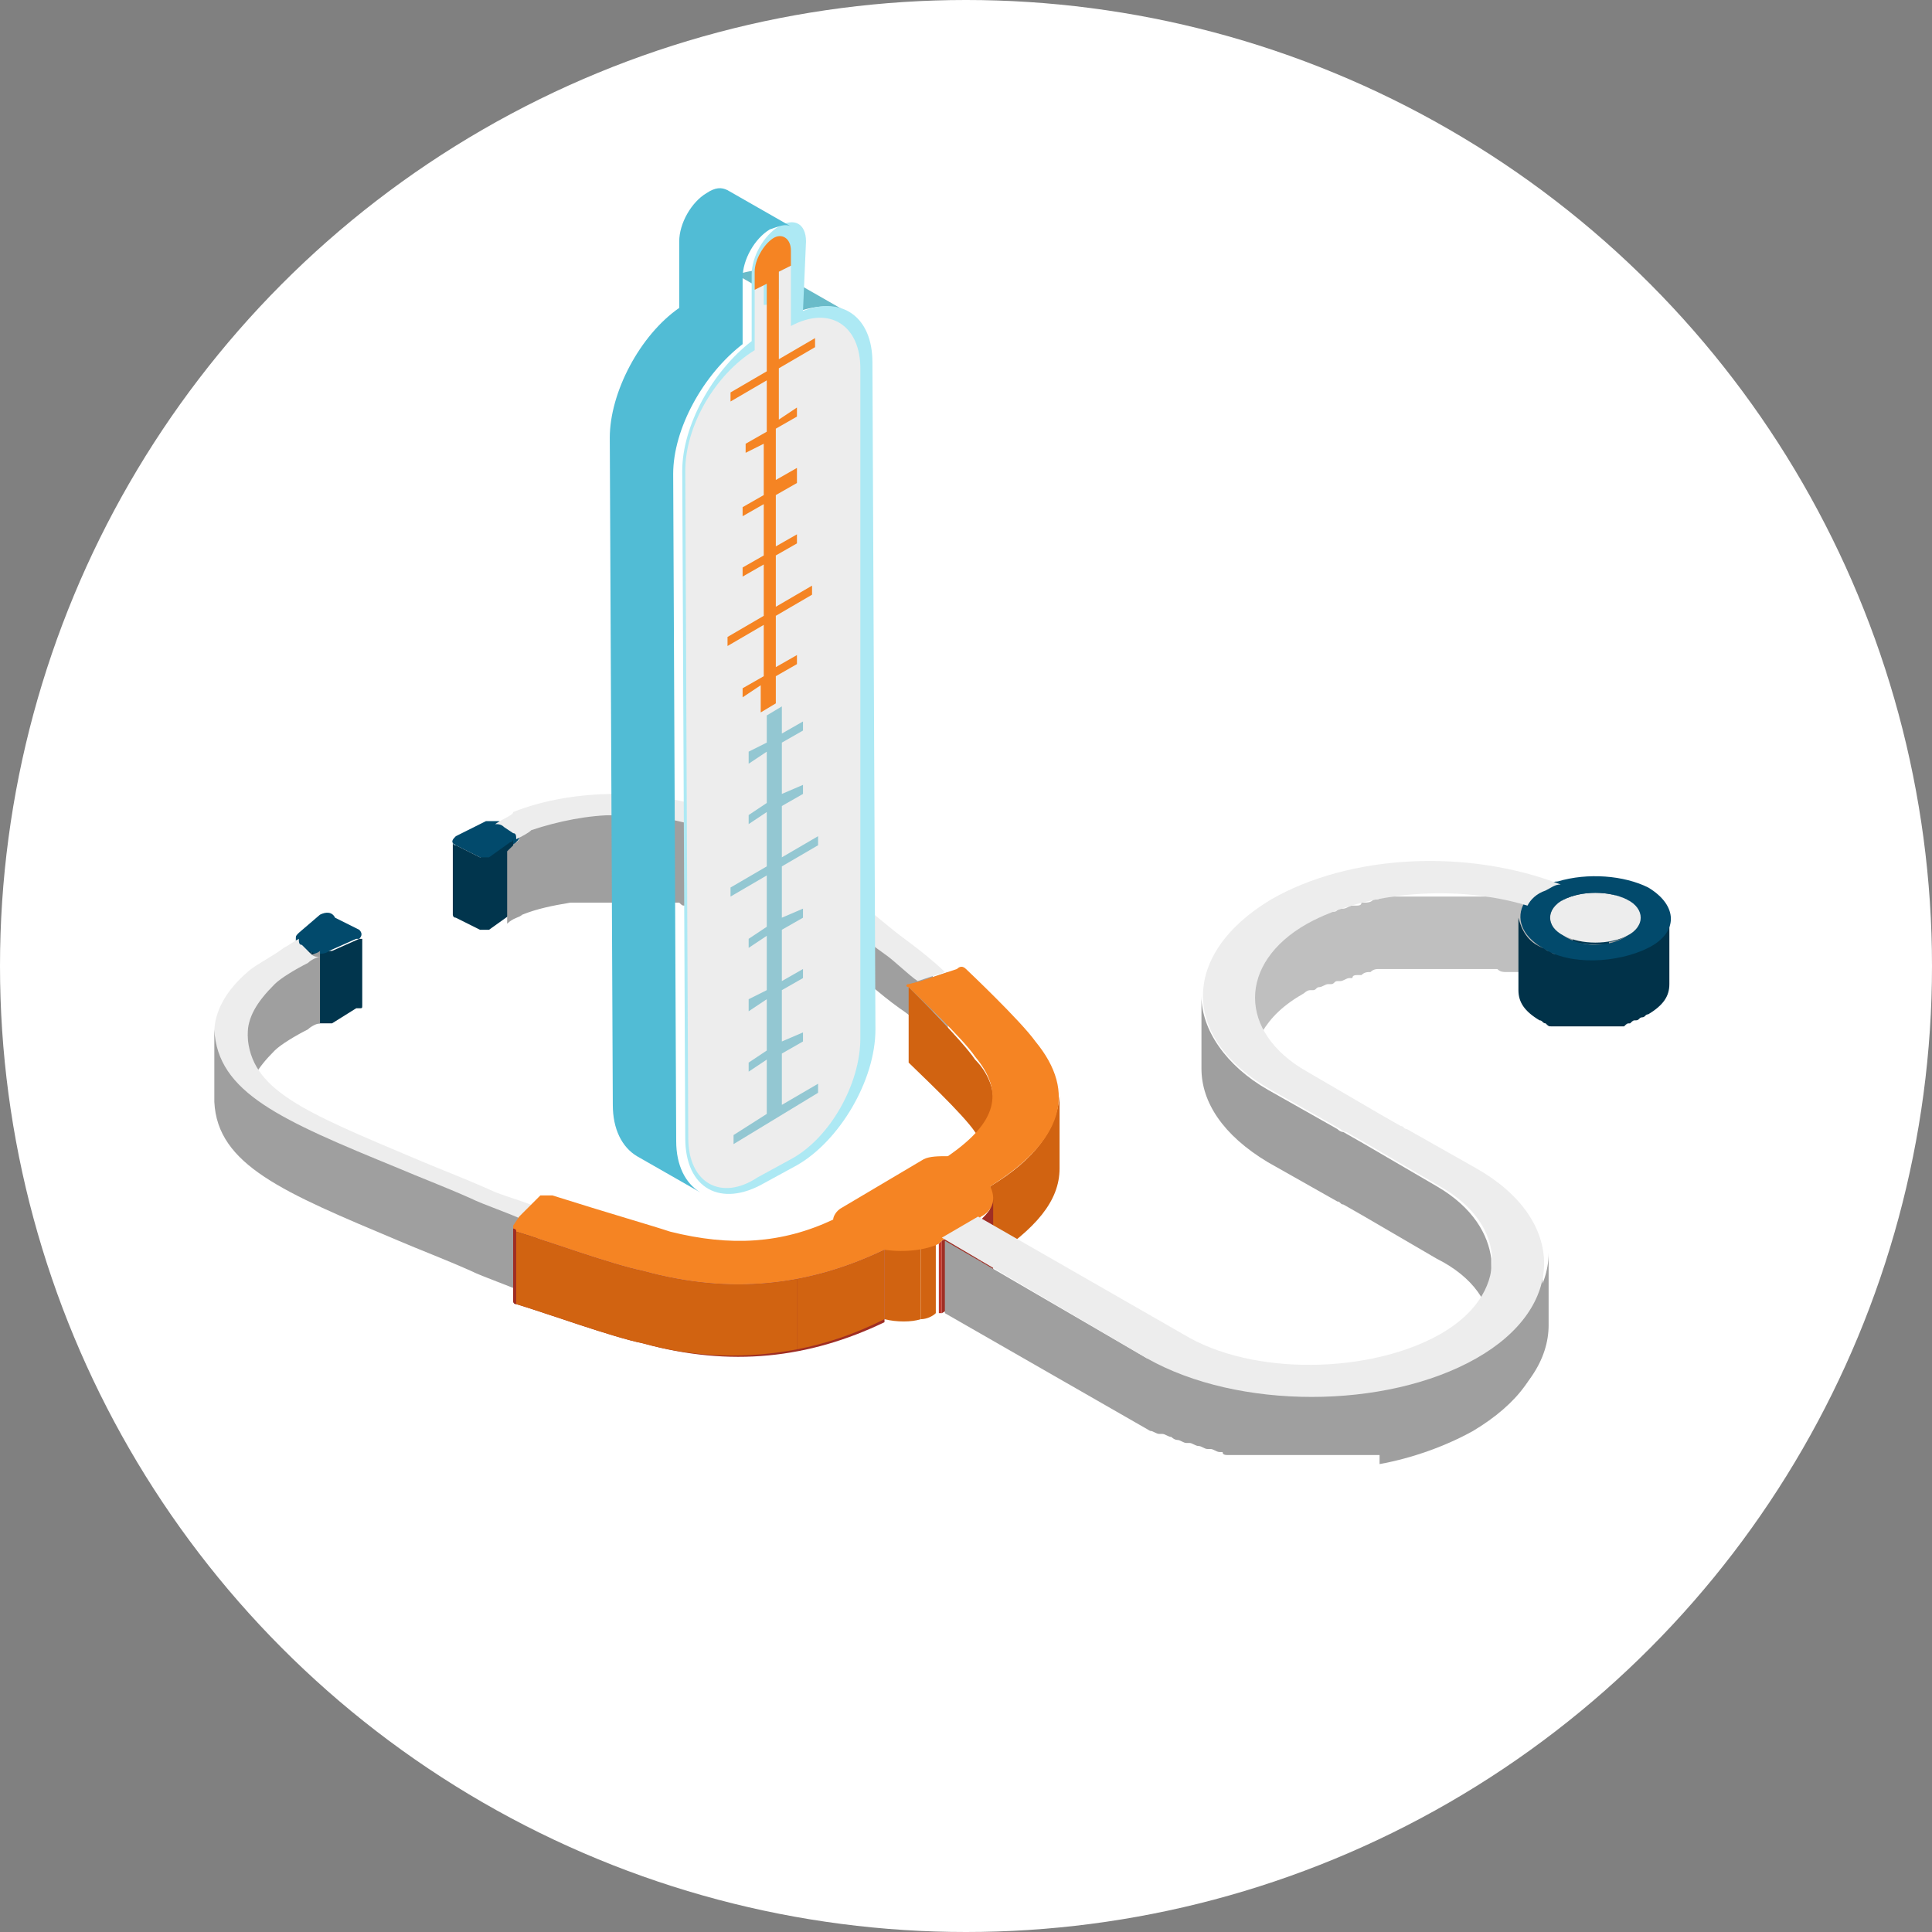 <?xml version="1.0" encoding="utf-8"?>
<!-- Generator: Adobe Illustrator 15.1.0, SVG Export Plug-In . SVG Version: 6.00 Build 0)  -->
<!DOCTYPE svg PUBLIC "-//W3C//DTD SVG 1.1//EN" "http://www.w3.org/Graphics/SVG/1.1/DTD/svg11.dtd">
<svg version="1.1" id="Calque_1" xmlns:x="http://ns.adobe.com/Extensibility/1.0/" xmlns:i="http://ns.adobe.com/AdobeIllustrator/10.0/" xmlns:graph="http://ns.adobe.com/Graphs/1.0/"
	 xmlns="http://www.w3.org/2000/svg" xmlns:xlink="http://www.w3.org/1999/xlink" x="0px" y="0px" width="64px" height="64px"
	 viewBox="0 0 64 64" style="enable-background:new 0 0 64 64;" xml:space="preserve">
<rect x="0" y="0" width="64" height="64" fill="#808080" stroke="none"/>
<style type="text/css">
<![CDATA[
	.st0{fill:#AAAAAA;}
	.st1{fill:#ACACAC;}
	.st2{fill:#ADE9F4;}
	.st3{fill:#EDEDED;}
	.st4{enable-background:new    ;}
	.st5{fill:#51BCD5;}
	.st6{fill:#BF382B;}
	.st7{fill:#BFBFBF;}
	.st8{fill:#F58423;}
	.st9{fill:#919191;}
	.st10{fill:#93C7D2;}
	.st11{fill:#FFFFFF;}
	.st12{fill:#69BBC9;}
	.st13{fill:#9F2E24;}
	.st14{fill:#9F9F9F;}
	.st15{clip-path:url(#SVGID_2_);enable-background:new    ;}
	.st16{fill:#013249;}
	.st17{fill:#01354D;}
	.st18{fill:#023C57;}
	.st19{fill:#024A6C;}
	.st20{fill:#D16311;}
	.st21{fill:#A02E24;}
]]>
</style>
<g>
	<circle class="st11" cx="32" cy="32" r="32"/>
	<g>
		<g class="st4">
			<g class="st4">
				<g class="st4">
					<path class="st7" d="M16.4,27.3l0,2.4c0.1,0,0.1,0,0.2,0l0-2.4C16.6,27.3,16.5,27.3,16.4,27.3L16.4,27.3z"/>
					<path class="st14" d="M16.6,27.3l0,2.4c0,0,0.1,0,0.1,0L16.6,27.3C16.7,27.3,16.6,27.3,16.6,27.3L16.6,27.3z"/>
				</g>
			</g>
			<g>
				<polygon class="st0" points="16.7,27.4 16.7,29.7 17,29.9 17,27.5 				"/>
			</g>
			<g class="st4">
				<g class="st4">
					<path class="st14" d="M17,27.5l0,2.4c0.1,0,0.1,0.1,0.1,0.2l0-2.4C17.1,27.6,17.1,27.6,17,27.5L17,27.5z"/>
				</g>
			</g>
			<path class="st14" d="M17.2,27.7l0,2.4c0.2-0.1,0.4-0.2,0.5-0.3c0.5-0.2,0.9-0.3,1.4-0.4l0-2.4c-0.5,0.1-1,0.2-1.4,0.4
				C17.6,27.5,17.4,27.6,17.2,27.7L17.2,27.7z"/>
			<g>
				<path class="st19" d="M15.1,27.7c-0.1,0.1-0.2,0.2,0,0.3l0.8,0.4c0.2,0.1,0.4,0.1,0.5,0c0,0,0,0,0,0l0.7-0.5
					c0.1-0.1,0.1-0.1,0.1-0.2c0-0.1-0.1-0.1-0.1-0.2l-0.3-0.2c-0.1,0-0.2-0.1-0.3-0.1c-0.1,0-0.3,0-0.4,0L15.1,27.7
					C15.1,27.7,15.1,27.7,15.1,27.7z"/>
			</g>
			<path class="st17" d="M15.1,28l0.8,0.4c0,0,0,0,0.1,0c0,0,0,0,0,0c0,0,0,0,0,0c0,0,0,0,0,0c0,0,0,0,0,0c0,0,0,0,0,0c0,0,0,0,0,0
				c0,0,0,0,0,0c0,0,0,0,0,0c0,0,0,0,0,0c0,0,0,0,0.1,0c0,0,0,0,0,0c0,0,0,0,0.1,0c0,0,0,0,0,0l0.7-0.5c0.1,0,0.1-0.1,0.1-0.2l0,2.4
				c0,0.1,0,0.1-0.1,0.2l-0.7,0.5c0,0,0,0,0,0c0,0,0,0-0.1,0c0,0,0,0,0,0c0,0,0,0-0.1,0c0,0,0,0,0,0c0,0,0,0,0,0c0,0,0,0,0,0
				c0,0,0,0,0,0c0,0,0,0,0,0c0,0,0,0,0,0c0,0,0,0,0,0c0,0,0,0,0,0c0,0,0,0,0,0c0,0,0,0,0,0c0,0,0,0,0,0c0,0-0.1,0-0.1,0l-0.8-0.4
				c-0.1,0-0.1-0.1-0.1-0.1c0,0,0,0,0,0l0-2.4C15,27.9,15,28,15.1,28z"/>
			<g class="st4">
				<g class="st4">
					<path class="st14" d="M50.5,29.9l0,2.4c0.1-0.2,0.3-0.4,0.6-0.5c0.2-0.1,0.3-0.2,0.5-0.2l0-2.4c-0.2,0.1-0.4,0.1-0.5,0.2
						C50.8,29.6,50.6,29.7,50.5,29.9L50.5,29.9z"/>
				</g>
			</g>
			<g class="st4">
				<g class="st4">
					<path class="st16" d="M51.4,30.4l0,2.4c0-0.2,0.1-0.4,0.4-0.6c0.2-0.1,0.4-0.2,0.6-0.2l0-2.4c-0.2,0-0.4,0.1-0.6,0.2
						C51.5,30,51.4,30.2,51.4,30.4L51.4,30.4z"/>
				</g>
			</g>
			<g class="st4">
				<g class="st4">
					<path class="st16" d="M51.4,30.4l0,2.4c0-0.2,0.1-0.4,0.4-0.6c0.2-0.1,0.4-0.2,0.6-0.2l0-2.4c-0.2,0-0.4,0.1-0.6,0.2
						C51.5,30,51.4,30.2,51.4,30.4L51.4,30.4z"/>
					<path class="st18" d="M52.4,29.6l0,2.4c0.4-0.1,0.8,0,1.2,0.1l0-2.4C53.2,29.5,52.8,29.5,52.4,29.6L52.4,29.6z"/>
					<path class="st16" d="M53.6,29.7l0,2.4c0.1,0,0.2,0.1,0.3,0.1c0.3,0.2,0.4,0.4,0.4,0.6l0-2.4c0-0.2-0.1-0.4-0.4-0.6
						C53.8,29.8,53.7,29.7,53.6,29.7L53.6,29.7z"/>
				</g>
			</g>
			<g class="st4">
				<g class="st4">
					<path class="st16" d="M9.8,31.1l0,2.4c0,0,0,0,0,0.1c0,0.1,0.1,0.1,0.1,0.2l0-2.4C9.9,31.2,9.8,31.2,9.8,31.1
						C9.8,31.1,9.8,31.1,9.8,31.1L9.8,31.1z"/>
				</g>
			</g>
			<g>
				<polygon class="st17" points="10,31.3 10,33.6 10.3,33.8 10.3,31.5 				"/>
			</g>
			<g class="st4">
				<path class="st16" d="M10.3,31.5l0,2.4c0,0,0.1,0,0.1,0L10.3,31.5C10.3,31.5,10.3,31.5,10.3,31.5L10.3,31.5z"/>
				<path class="st17" d="M10.3,31.5c0,0,0.1,0,0.1,0c0,0,0,0,0.1,0c0,0,0,0,0,0c0,0,0.1,0,0.1,0c0,0,0.1,0,0.1,0c0,0,0,0,0,0
					c0,0,0.1,0,0.1,0c0,0,0,0,0.1,0c0,0,0,0,0,0c0,0,0.1,0,0.1,0l0.9-0.4c0,0,0,0,0.1,0C12,31,12,31,12,30.9l0,2.4
					c0,0.1,0,0.1-0.1,0.1c0,0,0,0-0.1,0L11,33.9c0,0-0.1,0-0.1,0c0,0,0,0,0,0c0,0,0,0,0,0c0,0,0,0,0,0c0,0-0.1,0-0.1,0c0,0,0,0,0,0
					c0,0-0.1,0-0.1,0c0,0-0.1,0-0.1,0c0,0,0,0,0,0c0,0,0,0-0.1,0c0,0,0,0,0,0v0c0,0-0.1,0-0.1,0L10.3,31.5z"/>
			</g>
			<g>
				<path class="st19" d="M10.6,30.3C10.6,30.3,10.6,30.4,10.6,30.3l-0.7,0.6C9.8,31,9.8,31,9.8,31.1c0,0.1,0.1,0.1,0.1,0.2l0.3,0.2
					c0.1,0,0.2,0.1,0.3,0.1c0.1,0,0.3,0,0.4-0.1l0.9-0.4c0,0,0,0,0.1,0c0.1-0.1,0.1-0.2,0-0.3l-0.8-0.4C11,30.2,10.8,30.2,10.6,30.3
					z"/>
			</g>
			<g class="st4">
				<g class="st4">
					<path class="st14" d="M51.4,30.4l0,2.4c0,0.2,0.1,0.4,0.4,0.6c0.1,0.1,0.2,0.1,0.3,0.1l0-2.4c-0.1,0-0.2-0.1-0.3-0.1
						C51.5,30.9,51.4,30.6,51.4,30.4L51.4,30.4z"/>
					<path class="st7" d="M52.1,31.2l0,2.4c0.4,0.1,0.8,0.2,1.2,0.1l0-2.4C52.9,31.3,52.5,31.3,52.1,31.2L52.1,31.2z"/>
					<path class="st14" d="M53.3,31.2l0,2.4c0.2,0,0.4-0.1,0.6-0.2c0.3-0.2,0.4-0.4,0.4-0.6l0-2.4c0,0.2-0.1,0.4-0.4,0.6
						C53.7,31.1,53.5,31.2,53.3,31.2L53.3,31.2z"/>
				</g>
			</g>
			<g>
				<path class="st3" d="M51.8,29.8c-0.6,0.3-0.6,0.9,0,1.2c0.6,0.3,1.5,0.3,2.1,0s0.6-0.9,0-1.2C53.3,29.5,52.4,29.5,51.8,29.8z"/>
			</g>
			<path class="st7" d="M43.3,30.5c0.1,0,0.2-0.1,0.2-0.1c0,0,0,0,0.1,0c0.1,0,0.1-0.1,0.2-0.1c0,0,0,0,0,0c0.1,0,0.2-0.1,0.3-0.1
				c0,0,0,0,0.1,0c0.1,0,0.1-0.1,0.2-0.1c0,0,0,0,0.1,0c0.1,0,0.2-0.1,0.3-0.1c0,0,0,0,0.1,0c0.1,0,0.2,0,0.2-0.1c0,0,0.1,0,0.1,0
				c0.1,0,0.2,0,0.3-0.1c0,0,0,0,0,0c0.1,0,0.2,0,0.3-0.1c0,0,0,0,0,0c0,0,0,0,0,0c0.1,0,0.1,0,0.2,0c0,0,0.1,0,0.1,0
				c0.1,0,0.2,0,0.3,0c0,0,0,0,0,0c0.1,0,0.2,0,0.2,0c0,0,0.1,0,0.1,0c0.1,0,0.1,0,0.2,0c0,0,0.1,0,0.1,0c0.1,0,0.1,0,0.2,0
				c0,0,0,0,0.1,0c0.1,0,0.2,0,0.3,0c0,0,0,0,0.1,0c0.1,0,0.1,0,0.2,0c0,0,0.1,0,0.1,0c0.1,0,0.1,0,0.2,0c0,0,0.1,0,0.1,0
				c0.1,0,0.2,0,0.3,0c0,0,0,0,0,0c0.1,0,0.2,0,0.3,0c0,0,0.1,0,0.1,0c0.1,0,0.1,0,0.2,0c0,0,0.1,0,0.1,0c0.1,0,0.1,0,0.2,0
				c0,0,0,0,0.1,0c0.1,0,0.2,0,0.3,0.1c0,0,0,0,0.1,0c0.1,0,0.1,0,0.2,0c0,0,0.1,0,0.1,0c0.1,0,0.1,0,0.2,0.1c0,0,0.1,0,0.1,0
				c0.1,0,0.2,0.1,0.3,0.1l0,2.4c-0.1,0-0.2-0.1-0.3-0.1c0,0-0.1,0-0.1,0c-0.1,0-0.1,0-0.2-0.1c0,0-0.1,0-0.1,0c-0.1,0-0.1,0-0.2,0
				c0,0,0,0-0.1,0c-0.1,0-0.2,0-0.3-0.1c0,0,0,0-0.1,0c-0.1,0-0.1,0-0.2,0c0,0-0.1,0-0.1,0c-0.1,0-0.1,0-0.2,0c0,0-0.1,0-0.1,0
				c-0.1,0-0.2,0-0.3,0c0,0,0,0,0,0c-0.1,0-0.2,0-0.3,0c0,0-0.1,0-0.1,0c-0.1,0-0.1,0-0.2,0c0,0-0.1,0-0.1,0c-0.1,0-0.1,0-0.2,0
				c0,0,0,0-0.1,0c-0.1,0-0.2,0-0.3,0c0,0,0,0-0.1,0c-0.1,0-0.1,0-0.2,0c0,0-0.1,0-0.1,0c-0.1,0-0.1,0-0.2,0c0,0-0.1,0-0.1,0
				c-0.1,0-0.2,0-0.2,0c0,0,0,0,0,0c-0.1,0-0.2,0-0.3,0c0,0-0.1,0-0.1,0c-0.1,0-0.1,0-0.2,0c0,0-0.1,0-0.1,0c-0.1,0-0.2,0-0.3,0.1
				c0,0,0,0,0,0c-0.1,0-0.2,0-0.3,0.1c0,0-0.1,0-0.1,0c-0.1,0-0.2,0-0.2,0.1c0,0,0,0-0.1,0c-0.1,0-0.2,0.1-0.3,0.1c0,0,0,0-0.1,0
				c-0.1,0-0.1,0.1-0.2,0.1c0,0,0,0-0.1,0c-0.1,0-0.2,0.1-0.3,0.1c0,0,0,0,0,0c-0.1,0-0.1,0.1-0.2,0.1c0,0,0,0-0.1,0
				c-0.1,0-0.2,0.1-0.2,0.1c-0.7,0.4-1.1,0.8-1.4,1.3c-0.1,0.2-0.2,0.4-0.3,0.7c0,0.1,0,0.1,0,0.2c0,0.1,0,0.2,0,0.3l0-2.4
				C41.5,32.1,42.1,31.2,43.3,30.5z"/>
			<path class="st16" d="M51.1,31.4c0.1,0,0.1,0.1,0.2,0.1c0,0,0,0,0,0c0.1,0,0.1,0.1,0.2,0.1c0,0,0,0,0,0c0,0,0.1,0,0.1,0
				c0,0,0.1,0,0.1,0c0,0,0.1,0,0.1,0c0,0,0.1,0,0.1,0c0,0,0.1,0,0.1,0c0,0,0.1,0,0.1,0c0,0,0.1,0,0.1,0c0,0,0.1,0,0.2,0
				c0,0,0.1,0,0.1,0c0.1,0,0.1,0,0.2,0c0,0,0.1,0,0.1,0c0.1,0,0.2,0,0.3,0c0,0,0,0,0,0c0.1,0,0.1,0,0.2,0c0,0,0.1,0,0.1,0
				c0.1,0,0.1,0,0.2,0c0.1,0,0.1,0,0.2,0c0,0,0,0,0,0c0.1,0,0.1,0,0.2-0.1l0,0c0.1,0,0.1,0,0.2-0.1c0,0,0,0,0,0c0.1,0,0.1,0,0.2-0.1
				c0,0,0,0,0,0c0.1,0,0.1-0.1,0.2-0.1c0.5-0.3,0.7-0.7,0.7-1l0,2.4c0,0.4-0.2,0.7-0.7,1c-0.1,0-0.1,0.1-0.2,0.1c0,0,0,0,0,0
				c-0.1,0-0.1,0.1-0.2,0.1c0,0,0,0,0,0c-0.1,0-0.1,0-0.2,0.1c0,0,0,0,0,0c-0.1,0-0.1,0-0.2,0.1c0,0,0,0,0,0c-0.1,0-0.1,0-0.2,0
				c0,0,0,0,0,0c-0.1,0-0.1,0-0.2,0c0,0-0.1,0-0.1,0c-0.1,0-0.1,0-0.2,0c0,0,0,0,0,0c-0.1,0-0.2,0-0.3,0c0,0-0.1,0-0.1,0
				c-0.1,0-0.1,0-0.2,0c0,0-0.1,0-0.1,0c-0.1,0-0.1,0-0.2,0c0,0-0.1,0-0.1,0c0,0-0.1,0-0.1,0c0,0-0.1,0-0.1,0c0,0-0.1,0-0.1,0
				c0,0-0.1,0-0.1,0c0,0-0.1,0-0.1,0c0,0,0,0-0.1,0c0,0-0.1,0-0.1,0c0,0,0,0,0,0c-0.1,0-0.1,0-0.2-0.1c0,0,0,0,0,0
				c-0.1,0-0.1-0.1-0.2-0.1c-0.5-0.3-0.7-0.6-0.7-1l0-2.4C50.4,30.8,50.6,31.2,51.1,31.4z"/>
			<g>
				<path class="st19" d="M51.1,29.4c0.2-0.1,0.3-0.2,0.5-0.2c1-0.3,2.2-0.2,3,0.2c1,0.6,1,1.5,0,2s-2.6,0.6-3.5,0
					c-0.7-0.4-0.9-1-0.6-1.5C50.6,29.7,50.8,29.6,51.1,29.4z M53.9,31c0.6-0.3,0.6-0.9,0-1.2c-0.6-0.3-1.5-0.3-2.1,0
					c-0.6,0.3-0.6,0.9,0,1.2C52.4,31.4,53.3,31.4,53.9,31L53.9,31z"/>
			</g>
			<g>
				<polygon class="st1" points="30.5,32.5 30.5,34.8 31.4,34.5 31.4,32.2 				"/>
			</g>
			<path class="st14" d="M17.7,27.4c0.5-0.2,0.9-0.3,1.4-0.4v0c0.1,0,0.1,0,0.2,0c0.1,0,0.1,0,0.2,0c0.1,0,0.1,0,0.2,0
				c0,0,0.1,0,0.1,0c0.1,0,0.2,0,0.2,0c0,0,0.1,0,0.1,0c0.1,0,0.2,0,0.4,0c0.1,0,0.2,0,0.3,0c0,0,0,0,0.1,0c0.1,0,0.1,0,0.2,0
				c0,0,0,0,0,0c0.1,0,0.2,0,0.2,0c0,0,0,0,0.1,0c0.1,0,0.1,0,0.2,0c0,0,0,0,0.1,0c0.1,0,0.1,0,0.2,0c0,0,0,0,0,0c0.1,0,0.1,0,0.2,0
				c0,0,0,0,0.1,0c0.1,0,0.1,0,0.2,0c0,0,0,0,0,0c0.1,0,0.1,0,0.2,0c0,0,0,0,0.1,0c0.1,0,0.1,0,0.2,0c0,0,0,0,0,0
				c0.1,0,0.1,0,0.2,0.1c0,0,0,0,0,0c0.1,0,0.1,0,0.2,0c0,0,0,0,0.1,0c0,0,0,0,0,0c0,0,0,0,0,0c0.1,0,0.1,0,0.2,0.1c0,0,0.1,0,0.1,0
				c0.1,0,0.1,0.1,0.2,0.1c0,0,0,0,0,0c0.1,0,0.2,0.1,0.2,0.1c0,0,0,0,0.1,0c0.1,0,0.1,0.1,0.2,0.1c0,0,0.1,0,0.1,0
				c0.1,0,0.1,0.1,0.2,0.1c0,0,0,0,0.1,0c0.1,0,0.2,0.1,0.2,0.1c0,0,0,0,0,0c0.1,0,0.1,0.1,0.2,0.1c0,0,0,0,0.1,0
				c0.1,0,0.1,0.1,0.2,0.1c0,0,0,0,0.1,0c0.1,0,0.1,0.1,0.2,0.1c0,0,0,0,0,0c0.1,0.1,0.2,0.1,0.2,0.2c0,0,0,0,0.1,0.1
				c0.1,0,0.1,0.1,0.2,0.1c0,0,0.1,0,0.1,0.1c0.1,0,0.1,0.1,0.2,0.1c0,0,0,0,0.1,0c0.1,0.1,0.2,0.1,0.3,0.2c0,0,0,0,0.1,0
				c0.1,0.1,0.1,0.1,0.2,0.2c0,0,0.1,0,0.1,0.1c0.1,0.1,0.1,0.1,0.2,0.2c0,0,0.1,0,0.1,0.1c0.1,0.1,0.2,0.1,0.3,0.2
				c0.5,0.4,1.1,0.9,1.8,1.4c0.3,0.2,0.8,0.7,1.1,0.9l0,2.4c-0.3-0.3-0.8-0.7-1.1-0.9c-0.7-0.5-1.2-1-1.8-1.4
				c-0.1-0.1-0.2-0.2-0.3-0.2c0,0-0.1,0-0.1-0.1c-0.1-0.1-0.1-0.1-0.2-0.2C27,32,27,32,27,32c-0.1-0.1-0.1-0.1-0.2-0.2
				c0,0,0,0-0.1,0c-0.1-0.1-0.2-0.1-0.3-0.2c0,0,0,0-0.1,0c-0.1-0.1-0.1-0.1-0.2-0.1c0,0-0.1,0-0.1-0.1c-0.1,0-0.1-0.1-0.2-0.1
				c0,0,0,0-0.1-0.1c-0.1-0.1-0.2-0.1-0.2-0.2c0,0,0,0,0,0c-0.1,0-0.1-0.1-0.2-0.1c0,0,0,0-0.1-0.1c-0.1,0-0.1-0.1-0.2-0.1
				c0,0,0,0-0.1,0c-0.1,0-0.1-0.1-0.2-0.1c0,0,0,0,0,0c-0.1,0-0.2-0.1-0.2-0.1c0,0,0,0-0.1,0c-0.1,0-0.1-0.1-0.2-0.1
				c0,0-0.1,0-0.1,0c-0.1,0-0.1-0.1-0.2-0.1c0,0,0,0-0.1,0c-0.1,0-0.2-0.1-0.2-0.1c0,0,0,0,0,0c-0.1,0-0.1-0.1-0.2-0.1
				c0,0-0.1,0-0.1,0c-0.1,0-0.1,0-0.2-0.1c0,0-0.1,0-0.1,0c0,0,0,0-0.1,0c-0.1,0-0.1,0-0.2,0c0,0,0,0,0,0c-0.1,0-0.1,0-0.2-0.1
				c0,0,0,0,0,0c-0.1,0-0.1,0-0.2,0c0,0,0,0-0.1,0c-0.1,0-0.1,0-0.2,0c0,0,0,0,0,0c-0.1,0-0.1,0-0.2,0c0,0,0,0-0.1,0
				c-0.1,0-0.1,0-0.2,0c0,0,0,0,0,0c-0.1,0-0.1,0-0.2,0c0,0,0,0-0.1,0c-0.1,0-0.1,0-0.2,0c0,0,0,0-0.1,0c-0.1,0-0.2,0-0.2,0
				c0,0,0,0,0,0c-0.1,0-0.1,0-0.2,0c0,0,0,0-0.1,0c-0.1,0-0.2,0-0.3,0c-0.1,0-0.2,0-0.4,0c0,0-0.1,0-0.1,0c-0.1,0-0.2,0-0.2,0
				c0,0-0.1,0-0.1,0c-0.1,0-0.1,0-0.2,0c-0.1,0-0.1,0-0.2,0c-0.6,0.1-1.1,0.2-1.6,0.4c-0.1,0.1-0.3,0.1-0.5,0.3l0-2.4
				C17.4,27.6,17.6,27.5,17.7,27.4z"/>
			<g>
				<path class="st3" d="M16.4,27.3c0.1,0,0.2,0,0.3,0.1l0.3,0.2c0.1,0,0.1,0.1,0.1,0.2c0.2-0.1,0.4-0.2,0.5-0.3
					c0.9-0.3,1.9-0.5,2.8-0.5c3.1,0,4.3,1,7.1,3.2c0.5,0.4,1.1,0.9,1.8,1.4c0.3,0.2,0.8,0.7,1.1,0.9l0.9-0.3c-0.3-0.3-0.8-0.7-1.2-1
					c-0.7-0.5-1.2-1-1.8-1.4c-2.8-2.2-4.3-3.4-7.9-3.5c-1.2,0-2.4,0.2-3.4,0.6C17,27,16.7,27.1,16.4,27.3z"/>
			</g>
			<g class="st4">
				<g class="st4">
					<path class="st14" d="M8.2,34.1l0,2.4c0-0.6,0.3-1.1,0.9-1.7c0.2-0.2,0.7-0.5,1.1-0.7c0.1-0.1,0.3-0.2,0.4-0.2l0-2.4
						c-0.1,0.1-0.3,0.1-0.4,0.2c-0.4,0.2-0.9,0.5-1.1,0.7C8.5,33,8.2,33.6,8.2,34.1L8.2,34.1z"/>
				</g>
			</g>
			<g>
				<g class="st4">
					<path class="st20" d="M30.1,32.7l0,2.4c0,0,0,0,0,0.1c0.3,0.3,1.8,1.7,2.2,2.3c0.4,0.5,0.6,0.9,0.6,1.3l0-2.4
						c0-0.4-0.2-0.9-0.6-1.3C31.9,34.5,30.4,33,30.1,32.7C30.1,32.7,30.1,32.7,30.1,32.7L30.1,32.7z"/>
				</g>
			</g>
			<g>
				<g class="st4">
					<path class="st20" d="M32.8,39.3l0,2.4c1.5-1,2.3-1.9,2.3-3l0-2.4C35,37.4,34.3,38.4,32.8,39.3L32.8,39.3z"/>
				</g>
			</g>
			<g>
				<path class="st3" d="M9.4,31.4c-0.4,0.3-1,0.6-1.2,0.8c-0.7,0.6-1.1,1.3-1.1,2c0.1,2.1,2.2,3,6.1,4.6c0.7,0.3,1.5,0.6,2.4,1
					c0.4,0.2,1.3,0.5,1.7,0.7l0.5-0.5c-0.4-0.2-1.2-0.4-1.6-0.6c-0.9-0.4-1.7-0.7-2.4-1c-3.8-1.6-5.5-2.3-5.6-4.1
					c0-0.6,0.3-1.1,0.9-1.7c0.2-0.2,0.7-0.5,1.1-0.7c0.1-0.1,0.3-0.2,0.4-0.2c-0.1,0-0.2,0-0.3-0.1L10,31.3c-0.1,0-0.1-0.1-0.1-0.2
					C9.7,31.2,9.6,31.3,9.4,31.4z"/>
			</g>
			<path class="st14" d="M13.2,38.7c0.7,0.3,1.5,0.6,2.4,1c0.4,0.2,1.3,0.5,1.7,0.7l0,2.4c-0.4-0.2-1.3-0.5-1.7-0.7
				c-0.9-0.4-1.7-0.7-2.4-1c-3.8-1.6-6-2.5-6.1-4.6l0-2.4C7.2,36.2,9.3,37.1,13.2,38.7z"/>
			<g>
				<polygon class="st9" points="17.3,40.3 17.3,42.7 17.8,42.2 17.8,39.8 				"/>
			</g>
			<g class="st4">
				<g class="st4">
					<path class="st13" d="M32.5,40.4l0,2.4c0.3-0.2,0.4-0.4,0.4-0.7l0-2.4C32.9,40,32.7,40.2,32.5,40.4L32.5,40.4z"/>
				</g>
			</g>
			<g>
				<polygon class="st21" points="32.4,40.4 32.4,42.8 32.5,42.7 32.5,40.4 				"/>
			</g>
			<g class="st4">
				<g class="st4">
					<path class="st13" d="M27.6,40.4l0,2.4c0,0,0,0,0,0.1L27.6,40.4C27.6,40.5,27.6,40.5,27.6,40.4L27.6,40.4z"/>
				</g>
			</g>
			<g>
				<polygon class="st21" points="31.2,41.1 31.2,43.5 32.4,42.8 32.4,40.4 				"/>
			</g>
			<g>
				<polygon class="st6" points="31.1,41.2 31.1,43.5 31.2,43.5 31.2,41.1 				"/>
			</g>
			<g>
				<g class="st4">
					<path class="st20" d="M29.3,41.3l0,2.4c0.4,0.1,0.9,0.1,1.2,0l0-2.4C30.2,41.4,29.7,41.4,29.3,41.3L29.3,41.3z"/>
					<path class="st20" d="M30.5,41.3l0,2.4c0.2,0,0.4-0.1,0.5-0.2l0-2.4C30.9,41.2,30.8,41.3,30.5,41.3L30.5,41.3z"/>
				</g>
			</g>
			<path class="st14" d="M42,36.1l2.3,1.3c0,0,0.1,0.1,0.2,0.1l0.7,0.4l2.4,1.4l0,0c1.2,0.7,1.7,1.6,1.8,2.4l0,2.4
				c0-0.9-0.6-1.8-1.8-2.4v0v0l-2.4-1.4l-0.7-0.4c-0.1,0-0.1-0.1-0.2-0.1l-2.3-1.3c-1.5-0.9-2.2-2-2.2-3.1l0-2.4
				C39.8,34.1,40.6,35.3,42,36.1z"/>
			<g>
				<path class="st8" d="M30.1,32.6c-0.1,0-0.1,0.1,0,0.1c0.3,0.3,1.8,1.7,2.2,2.3c1,1.2,0.7,2.2-0.9,3.3c-0.3,0-0.6,0-0.8,0.1
					l-2.7,1.6c-0.2,0.1-0.3,0.3-0.3,0.4c-1.7,0.8-3.4,0.9-5.4,0.4c-0.6-0.2-2-0.6-3.9-1.2l-0.1,0c-0.1,0-0.2,0-0.3,0l-0.2,0.2
					l-0.5,0.5L17,40.6c0,0,0,0.1,0,0.1c0,0,0,0.1,0.1,0.1c1,0.3,3.2,1.1,4.2,1.3c2.9,0.8,5.5,0.5,8-0.7c0.7,0.1,1.4,0,1.8-0.2
					l0.1-0.1l1.2-0.7l0.1-0.1c0.4-0.2,0.5-0.6,0.3-1c2.4-1.5,2.9-3.1,1.5-4.8c-0.5-0.7-2.3-2.4-2.3-2.4c-0.1-0.1-0.2-0.1-0.3,0
					l-0.3,0.1l-0.9,0.3L30.1,32.6C30.1,32.6,30.1,32.6,30.1,32.6z"/>
			</g>
			<g class="st4">
				<defs>
					<path id="SVGID_1_" class="st4" d="M17,40.7l0,2.4c0,0,0,0,0,0c0,0,0,0.1,0.1,0.1c1,0.3,3.2,1.1,4.2,1.3c2.9,0.8,5.5,0.5,8-0.7
						l0-2.4c-2.5,1.2-5.1,1.5-8,0.7c-1-0.2-3.2-1-4.2-1.3C17.1,40.7,17,40.7,17,40.7C17,40.7,17,40.7,17,40.7z"/>
				</defs>
				<use xlink:href="#SVGID_1_"  style="overflow:visible;fill:#9F2E24;"/>
				<clipPath id="SVGID_2_">
					<use xlink:href="#SVGID_1_"  style="overflow:visible;"/>
				</clipPath>
				<g class="st15">
					<path class="st13" d="M17,40.7l0,2.4c0,0,0,0,0,0c0,0,0,0.1,0.1,0.1l0-2.4C17.1,40.7,17,40.7,17,40.7C17,40.7,17,40.7,17,40.7
						L17,40.7z"/>
					<path class="st20" d="M17.1,40.8l0,2.4l0,0c1,0.3,3.2,1.1,4.2,1.3c1.8,0.5,3.5,0.5,5.1,0.2l0-2.4c-1.6,0.3-3.3,0.2-5.1-0.2
						C20.3,41.8,18.1,41.1,17.1,40.8L17.1,40.8L17.1,40.8z"/>
					<path class="st20" d="M26.4,42.3l0,2.4c1-0.2,1.9-0.5,2.9-1l0-2.4C28.4,41.8,27.4,42.1,26.4,42.3L26.4,42.3z"/>
				</g>
			</g>
			<g class="st4">
				<path class="st14" d="M38,45c0.1,0,0.2,0.1,0.3,0.1c0,0,0,0,0.1,0c0.1,0,0.2,0.1,0.3,0.1c0,0,0,0,0,0c0.1,0,0.2,0.1,0.3,0.1
					c0,0,0,0,0,0c0.1,0,0.2,0.1,0.3,0.1c0,0,0,0,0.1,0c0.1,0,0.2,0.1,0.3,0.1c0.1,0,0.2,0.1,0.3,0.1c0,0,0.1,0,0.1,0
					c0.1,0,0.2,0.1,0.3,0.1c0,0,0.1,0,0.1,0c0.1,0,0.2,0,0.2,0.1c0,0,0.1,0,0.1,0c0.1,0,0.1,0,0.2,0c0.1,0,0.1,0,0.2,0
					c0.1,0,0.1,0,0.2,0c0.1,0,0.1,0,0.2,0c0.1,0,0.1,0,0.2,0c0.1,0,0.1,0,0.2,0c0.1,0,0.1,0,0.2,0c0.1,0,0.1,0,0.2,0
					c0.1,0,0.1,0,0.2,0c0.1,0,0.1,0,0.2,0c0.1,0,0.2,0,0.2,0c0.1,0,0.1,0,0.2,0c0.1,0,0.2,0,0.2,0c0.1,0,0.1,0,0.1,0
					c0.1,0,0.2,0,0.3,0c0,0,0.1,0,0.1,0c0.1,0,0.3,0,0.4,0c0,0,0,0,0.1,0c0.1,0,0.2,0,0.3,0c0,0,0.1,0,0.1,0c0.1,0,0.2,0,0.2,0
					c0,0,0.1,0,0.2,0c0.1,0,0.2,0,0.2,0c0.1,0,0.1,0,0.2,0c0.1,0,0.1,0,0.2,0c1.2-0.2,2.3-0.6,3.2-1.1c1.5-0.9,2.3-2,2.3-3.2l0,2.4
					c0,1.1-0.7,2.3-2.3,3.2c-0.9,0.5-2,0.9-3.1,1.1v0c0,0,0,0-0.1,0c-0.1,0-0.1,0-0.2,0c-0.1,0-0.1,0-0.2,0c-0.1,0-0.2,0-0.2,0
					c-0.1,0-0.1,0-0.2,0c-0.1,0-0.2,0-0.2,0c0,0-0.1,0-0.1,0c-0.1,0-0.2,0-0.3,0c0,0,0,0-0.1,0c-0.1,0-0.3,0-0.4,0c0,0-0.1,0-0.1,0
					c-0.1,0-0.2,0-0.3,0c0,0-0.1,0-0.1,0c-0.1,0-0.2,0-0.2,0c-0.1,0-0.1,0-0.2,0c-0.1,0-0.2,0-0.2,0c-0.1,0-0.1,0-0.2,0
					c-0.1,0-0.1,0-0.2,0c-0.1,0-0.1,0-0.2,0c-0.1,0-0.1,0-0.2,0c-0.1,0-0.1,0-0.2,0c-0.1,0-0.1,0-0.2,0c-0.1,0-0.1,0-0.2,0
					c-0.1,0-0.1,0-0.2,0c-0.1,0-0.1,0-0.2,0c-0.1,0-0.1,0-0.2,0c-0.1,0-0.1,0-0.1,0c-0.1,0-0.2,0-0.2-0.1c0,0-0.1,0-0.1,0
					c-0.1,0-0.2-0.1-0.3-0.1c0,0,0,0-0.1,0c-0.1,0-0.2-0.1-0.3-0.1c0,0,0,0,0,0c-0.1,0-0.2-0.1-0.3-0.1c0,0,0,0-0.1,0
					c-0.1,0-0.2-0.1-0.3-0.1c0,0,0,0,0,0c-0.1,0-0.2-0.1-0.2-0.1c0,0,0,0,0,0c-0.1,0-0.2-0.1-0.3-0.1c0,0,0,0-0.1,0
					c-0.1,0-0.2-0.1-0.3-0.1l-6.8-3.9l0-2.4L38,45z"/>
				<path class="st14" d="M45.7,46.1l0,2.4c1.1-0.2,2.2-0.6,3.1-1.1c1.5-0.9,2.3-2,2.3-3.2l0-2.4c0,1.1-0.7,2.3-2.3,3.2
					C47.9,45.5,46.9,45.9,45.7,46.1L45.7,46.1z"/>
			</g>
			<g>
				<path class="st3" d="M42.1,29.8c-3,1.8-3,4.6,0,6.3l2.3,1.3c0,0,0.1,0.1,0.2,0.1l0.7,0.4l2.4,1.4c2.3,1.3,2.3,3.6,0,4.9
					s-6.2,1.4-8.5,0l-6.8-3.9l-1.2,0.7L38,45c3,1.7,7.9,1.7,10.9,0s3-4.6,0-6.3l-2.3-1.3c-0.1,0-0.1-0.1-0.2-0.1l-0.7-0.4l-2.4-1.4
					c-2.3-1.3-2.3-3.6,0-4.9c2-1.1,5-1.3,7.3-0.6c0.1-0.2,0.3-0.4,0.6-0.5c0.2-0.1,0.3-0.2,0.5-0.2C48.6,28.1,44.7,28.3,42.1,29.8z"
					/>
			</g>
		</g>
	</g>
	<g>
		<g>
			<g>
				<path class="st12" d="M26.5,10.3l-2.1-1.2c0.6-0.2,1.1-0.2,1.5,0l2.1,1.2C27.7,10.1,27.1,10.1,26.5,10.3L26.5,10.3z"/>
			</g>
		</g>
		<path class="st2" d="M26.6,10.3c1.3-0.5,2.3,0.2,2.3,1.7l0.1,22.1c0,1.7-1.2,3.7-2.6,4.5l-1.1,0.6c-1.4,0.8-2.6,0.2-2.6-1.5
			l-0.1-22.1c0-1.5,1-3.3,2.3-4.3l0-2.2c0-0.6,0.4-1.3,0.9-1.6c0.5-0.3,0.9-0.1,0.9,0.5L26.6,10.3z"/>
		<path class="st3" d="M28.5,12.2c0-1.4-1-2.1-2.3-1.4l0-2.5l0,0.5l-0.4,0.2l0,0.9c-0.1,0-0.1,0.1-0.2,0.1c-0.1,0.1-0.2,0.1-0.3,0.1
			l0-0.9L25,9.6l0,2c-1.3,0.8-2.3,2.5-2.3,4l0.1,22.1c0,1.5,1.1,2.1,2.3,1.3l1.1-0.6c1.3-0.7,2.3-2.5,2.3-4L28.5,12.2z"/>
		<g>
			<path class="st8" d="M25.6,7.9c0.3-0.2,0.6,0,0.6,0.4v0.5l-0.4,0.2l0,2.9l1.2-0.7v0.3l-1.2,0.7l0,1.7l0.6-0.4l0,0.3l-0.7,0.4
				l0,1.7l0.7-0.4V16l-0.7,0.4l0,1.7l0.7-0.4l0,0.3l-0.7,0.4l0,1.7l1.2-0.7v0.3l-1.2,0.7l0,1.7l0.7-0.4l0,0.3l-0.7,0.4l0,0.9
				l-0.5,0.3l0-0.9l-0.6,0.4l0-0.3l0.7-0.4l0-1.7l-1.2,0.7v-0.3l1.2-0.7l0-1.7l-0.7,0.4v-0.3l0.7-0.4l0-1.7l-0.7,0.4l0-0.3l0.7-0.4
				l0-1.7L24.7,15l0-0.3l0.7-0.4l0-1.7l-1.2,0.7l0-0.3l1.2-0.7l0-2.9L25,9.6L25,9C25,8.6,25.3,8.1,25.6,7.9z"/>
		</g>
		<g>
			<polygon class="st10" points="25.4,23.7 25.9,23.4 25.9,24.3 26.6,23.9 26.6,24.2 25.9,24.6 25.9,26.3 26.6,26 26.6,26.3 
				25.9,26.7 25.9,28.4 27.1,27.7 27.1,28 25.9,28.7 25.9,30.4 26.6,30.1 26.6,30.4 25.9,30.8 25.9,32.5 26.6,32.1 26.6,32.4 
				25.9,32.8 25.9,34.5 26.6,34.2 26.6,34.5 25.9,34.9 25.9,36.6 27.1,35.9 27.1,36.2 24.3,37.9 24.3,37.6 25.4,36.9 25.4,35.1 
				24.8,35.5 24.8,35.2 25.4,34.8 25.4,33.1 24.8,33.5 24.8,33.1 25.4,32.8 25.4,31 24.8,31.4 24.8,31.1 25.4,30.7 25.4,29 
				24.2,29.7 24.2,29.4 25.4,28.7 25.4,26.9 24.8,27.3 24.8,27 25.4,26.6 25.4,24.9 24.8,25.3 24.8,24.9 25.4,24.6 			"/>
		</g>
		<path class="st5" d="M24.1,6.3c-0.2-0.1-0.4-0.1-0.7,0.1c-0.5,0.3-0.9,1-0.9,1.6l0,2.2c-1.3,0.9-2.3,2.8-2.3,4.3l0.1,22.1
			c0,0.8,0.3,1.4,0.8,1.7l2.1,1.2c-0.5-0.3-0.8-0.9-0.8-1.7l-0.1-22.1c0-1.5,1-3.3,2.3-4.3l0-2.2c0-0.6,0.4-1.3,0.9-1.6
			c0.3-0.1,0.5-0.2,0.7-0.1L24.1,6.3z"/>
	</g>
</g>
</svg>
